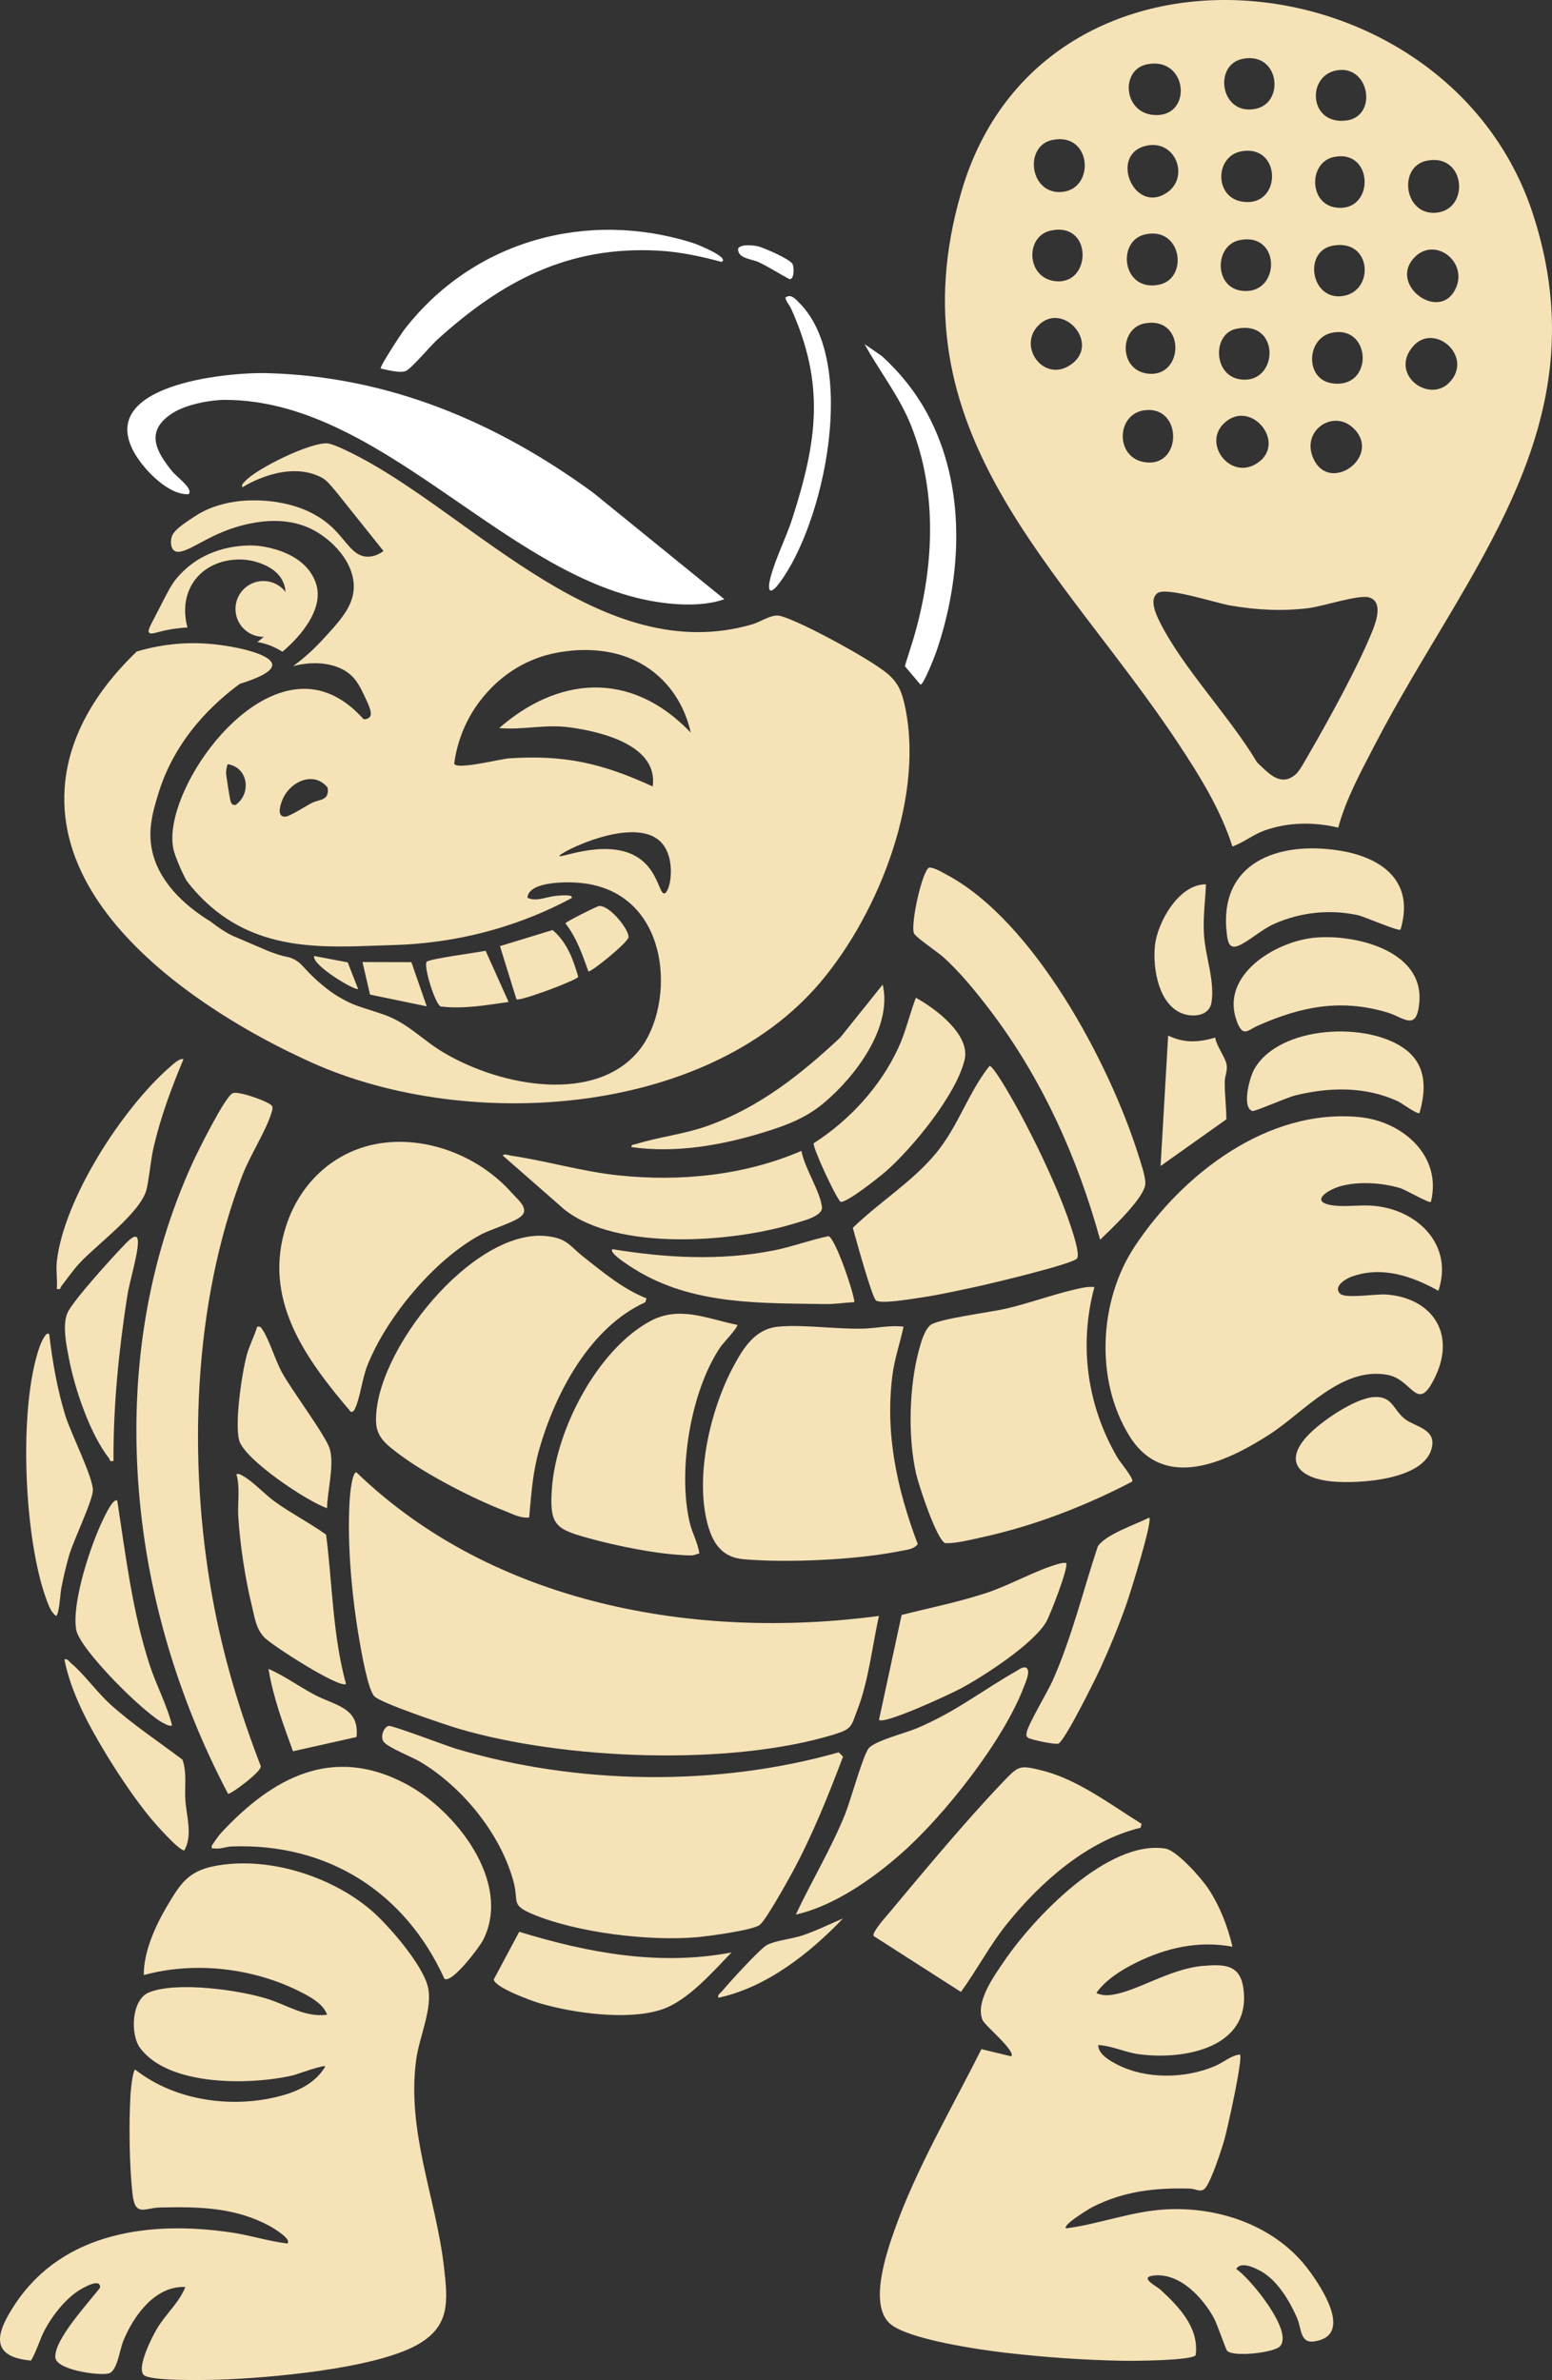 <?xml version="1.0" encoding="UTF-8"?>
<svg id="Ebene_2" data-name="Ebene 2" xmlns="http://www.w3.org/2000/svg" viewBox="0 0 660.74 1013.07">
  <rect x="0" y="0" width="660.74" height="1013.07" fill="#333333" stroke="none"/>
  <defs>
    <style>
      .cls-1 {
        fill: #fff;
      }

      .cls-2 {
        fill: #f6e2b7;
      }
    </style>
  </defs>
  <g id="Ebene_1-2" data-name="Ebene 1">
    <path class="cls-2" d="M569.73,352.28c-10.33-2.48-21.3-2.37-31.37,1.22-4.85,1.73-8.87,5.09-13.68,6.83-4.97-15.64-13.85-29.95-22.84-43.56-49.84-75.41-122.62-132.88-92.45-235.47,34.73-118.08,207.06-101.23,243.25,9.84,29.61,90.88-28.63,151.32-67.23,225.71-5.85,11.28-12.36,23.14-15.68,35.42ZM529.29,24.99c-13.03,2.37-9.71,24.42,5.26,21.34,12.55-2.58,10.16-24.15-5.26-21.34ZM488.24,27.39c-11.28,2.35-10.06,20.61,3.05,21.56,16.72,1.21,14.5-25.21-3.05-21.56ZM570.37,29.79c-14.38,1.06-13.59,23.71,2.91,21.48,12.96-1.75,10.02-22.44-2.91-21.48ZM448.01,59.58c-12.08,2.51-9.75,22.85,3.63,22.16,14.79-.77,13.37-25.69-3.63-22.16ZM488.24,61.99c-16.37,3.36-5.52,29.7,8.67,19.93,9.5-6.54,3.7-22.47-8.67-19.93ZM528.48,64.41c-11.2,2.04-11.55,19.25,0,21.35,17.36,3.15,17.49-24.53,0-21.35ZM567.9,66.82c-10.78,2.21-10.76,19.81.68,21.49,16.73,2.46,16.52-25.02-.68-21.49ZM607.33,68.43c-12.1,2.52-9.65,22.86,3.64,22.14,15.03-.81,13.21-25.65-3.64-22.14ZM447.19,98.19c-10.86,2.46-10.33,20.32,2.34,21.52,15.33,1.45,15.74-25.61-2.34-21.52ZM487.42,99.8c-12.19,2.78-9.66,24.64,6.09,21.36,12.63-2.62,9.66-24.96-6.09-21.36ZM527.67,102.23c-10.53,2.19-10.9,19.79.68,21.49,16.87,2.48,17.43-25.25-.68-21.49ZM567.1,104.64c-12.25,2.52-9,23.22,4.43,21.38,13.92-1.9,12.55-24.88-4.43-21.38ZM602.19,109.55c-11.16,11.49,10.27,27.54,17.33,13.71,5.91-11.58-8.48-22.81-17.33-13.71ZM442.07,138.52c-8.88,8.97,2.13,24.23,13.37,16.99,13.7-8.83-2.81-27.65-13.37-16.99ZM487.44,137.63c-10.91,1.99-11.18,19.6.82,21.36,15.93,2.33,16.72-24.56-.82-21.36ZM526.05,140.03c-9.8,2.25-9.57,19.53,1.64,21.39,16.8,2.78,17.85-25.85-1.64-21.39ZM567.1,141.64c-10.97,2.23-11.63,19.71-.14,21.49,18.02,2.79,17.07-24.93.14-21.49ZM616.93,162.92c11.28-11.38-7.77-27.49-16.63-13.81-7.32,11.31,8.29,22.22,16.63,13.81ZM487.47,174.6c-12.19,1.38-12.84,19.73-.65,22.04,16.48,3.13,16.97-23.89.65-22.04ZM520.92,180.36c-9.09,9,3.61,24.93,15.05,16.26,11.68-8.85-3.97-27.23-15.05-16.26ZM575.89,181.98c-8.54-7.76-22.02,1.38-16.76,13.14,6.99,15.62,29.82-1.29,16.76-13.14ZM551.75,329.47c1.68-1.51,4.24-6.34,5.53-8.55,8.22-14.16,21.2-37.75,27.08-52.58,1.54-3.89,4.54-12.26-1.52-14.06-4.31-1.28-19.65,3.81-25.68,4.56-11.34,1.41-22.08.82-33.31-1.09-6.12-1.04-27.19-8.02-31.02-5.31-3.81,2.7-.53,9.43,1.12,12.68,9.88,19.5,29.79,40.13,41.21,59.37,4.86,4.58,10.11,10.81,16.59,4.98Z"/>
    <path class="cls-2" d="M78.9,973.46c-12.86-.62-22.1,12.32-26.44,23.04-1.64,4.04-2.5,12.93-6.32,13.79-4.27.96-22.04-1.51-22.56-6.78-.75-7.6,14.57-23.78,19.01-29.78.4-4.47-7.57.28-9.17,1.31-5.66,3.64-11.04,10.5-14.2,16.38-2.38,4.42-3.57,9.24-6.01,13.35-18.7-1.64-14.28-12.81-6.57-24.33,20.51-30.63,57.73-35.23,91.85-30.19,8.07,1.19,15.78,3.73,23.87,4.69,1.95-1.92-6.11-6.63-7.49-7.39-14.76-8.06-30.45-8.32-46.85-7.93-6.22.15-10.44,4-11.54-5.29-1.44-12.15-1.63-30.26-.93-42.59.11-1.87.95-10.75,2.04-10.81,17.19,13.57,42.32,16.83,63.16,10.84,7.12-2.05,13.78-5.59,17.7-12.07.41-1.32-12.3,3.32-13.33,3.57-17.85,4.31-53.35,4.99-65.51-11.61-4.24-5.79-3.65-20.52,3.78-23.57,11.74-4.81,38.54-1.08,50.76,2.82,8.29,2.64,15.81,7.88,25.11,6.66-1.54-4.41-6.56-7.26-10.43-9.27-20.3-10.57-45.48-13.64-67.61-7.62-.1-10.02,5.05-21.2,10.12-29.71,5.41-9.08,8.76-14.4,19.61-16.6,22.4-4.53,49.59,3.93,66.84,18.54,7.53,6.38,22.07,23.25,24.38,32.75,2.19,8.98-3.68,21.35-4.97,30.94-4.16,30.91,8.4,58.53,11.84,88.51,1.68,14.65,2.64,25.24-11.71,33.13-18.32,10.07-62.89,14-84.3,14.67-5.11.16-29.14.7-31.84-2.02-3.09-3.12,3.47-15.97,5.51-19.47,3.75-6.42,9.54-11.17,12.2-17.96Z"/>
    <path class="cls-2" d="M524.67,828.62c-14.35-2.68-28.18.44-41.06,6.82-6.15,3.05-12.92,7.26-16.87,12.9,1.69.76,3.77,1.07,5.64.88,11.27-1.15,25.2-11.24,39.92-12.45,9.31-.76,15.81-.52,17.11,10.04,3.07,24.98-25.4,30.12-44.47,27.58-6.04-.81-11.46-3.61-17.39-3.92-.02,3.92,5.01,6.73,8.15,8.34,12.29,6.32,28.9,5.97,41.48.65,3.69-1.56,6.87-4.56,10.71-4.97,1.39,1.45-5.39,32.01-6.66,36.38s-5.41,16.99-7.91,20.25c-1.91,2.5-4.01.54-6.72.46-14.64-.43-28.18,1.09-41.37,7.78-1.12.57-13.21,7.79-11.36,9.15,14.1-1.85,27.82-7.24,42.21-8.07,22.99-1.33,47.16,7.06,61.12,25.85,5.57,7.49,19.06,27.93,2.27,30.34-6.09.87-5.29-5.49-7.29-10.04-3.18-7.22-8.34-16-15.49-19.92-2.74-1.5-8.45-4.25-10.39-.86,5.76,3.7,24.8,26.81,18.51,33.01-2.59,2.56-19.51,4.59-22.37,1.81-.59-.57-4.26-11.47-5.68-14.03-4.84-8.77-14.53-19.21-25.51-18.02-6.66.72,1.14,4.49,2.86,6.08,7.82,7.22,16.48,16.19,14.93,27.82-1.68,2.33-26.46,2.46-30.66,2.39-16.3-.27-33.51-1.48-49.75-3.35-10.95-1.26-41.79-5.64-49.61-12.35-9.26-7.95-1.68-30.11,1.84-40.05,9.29-26.24,24.52-52.02,36.96-76.91l12.72,3.08c1.94-2.36-11.29-13.11-12.26-15.49-3.13-7.72,4.93-18.71,9.2-24.99,12.51-18.42,44.08-51.8,68.6-47.97,5,.78,15.43,12.69,18.34,17.07,4.85,7.31,8.32,16.19,10.28,24.72Z"/>
    <path class="cls-2" d="M609.15,511.6c-.89.61-10.57-5.12-13.03-5.87-7.56-2.31-17.79-2.97-25.44-.82-5.69,1.59-13.62,6.89-2.86,8.21,5.35.66,11.37-.35,16.79.11,18.91,1.58,34.31,16.71,27.76,36.2-11.25-6.31-24.18-10.67-36.98-6.01-2.65.97-7.92,4.22-4.86,7.24,2.25,2.23,15.37,0,19.76.35,19.33,1.52,29.45,16.41,20.91,34.65-7.83,16.73-9.53,1.55-20.5-.46-19.66-3.61-35.49,15.88-50.3,25.41-18.5,11.9-44.82,24.17-59.5.72-14.81-23.67-13.07-57.67,2.1-80.65,20.41-30.93,56.78-59.09,95.91-55.17,18.25,1.83,35.16,16.53,30.26,36.11Z"/>
    <path class="cls-2" d="M374.2,687.82c-2.86,12.82-4.38,27.39-9.05,39.62-2.83,7.4-2.24,8.43-10.08,10.84-44.57,13.65-115.19,10.69-159.66-2.41-5.61-1.65-33.38-10.97-36.05-13.84-2.69-2.88-5.33-18.06-6.17-22.8-3.33-18.77-5.51-41.93-4.32-60.94.13-2.01.99-11.59,2.85-11.61,58.08,56.12,144.26,71.59,222.48,61.14Z"/>
    <path class="cls-2" d="M165.5,734.63c1.49-.29,24.6,8.51,28.65,9.72,51.49,15.42,111.24,16.23,162.93,1.53l1.83,1.83c-6.36,16.77-13.04,33.5-21.59,49.27-2.14,3.95-11.28,20.38-13.86,22.35-3.02,2.31-22.15,4.85-26.92,5.26-20.23,1.73-50.91-1.9-69.8-9.84-9.45-3.97-5.82-5.2-8.07-13.65-5.46-20.48-21.73-40.4-39.75-51.18-3.41-2.04-13.72-6.04-15.59-8.55-1.57-2.11.08-6.34,2.17-6.74Z"/>
    <path class="cls-2" d="M384.67,564.71c-1.47,6.92-3.82,13.54-4.73,20.61-3.21,25.05,2.01,48.68,10.78,71.95-1.84,2.32-4.82,2.4-7.5,2.94-18.45,3.75-47.78,5.09-66.57,3.49-8.91-.76-12.97-6.28-15.27-14.5-5.7-20.32.94-49,10.74-67.34,4.26-7.96,9.19-16.14,19.05-17.15,10.24-1.05,25,1.11,36.24.83,5.53-.14,11.49-1.58,17.26-.84Z"/>
    <path class="cls-2" d="M275.23,552.65l-.49,1.65c-23.55,10.67-38.31,38.6-45.14,62.53-2.83,9.91-3.38,18.88-4.32,29.07-3.69.47-7.05-1.5-10.37-2.77-13.27-5.08-33.78-15.63-45.02-24.18-4.87-3.7-9.52-6.87-9.78-13.6-1.14-29.75,41.34-82.8,72.79-79.18,8.66,1,9.66,4.21,15.4,8.74,8.33,6.58,17.01,13.82,26.93,17.74Z"/>
    <path class="cls-2" d="M465.93,547.81c-6.7,24.85-3.11,50.56,9.82,72.66,1.15,1.97,7.1,8.94,6.25,10.17-20.29,10.56-41.89,18.91-64.33,23.79-4.88,1.06-10.46,2.54-15.27,2.43-3.76-1.7-11.26-24.65-12.37-29.52-3.6-15.8-3-37.49,1.31-53.15.83-3.03,2.4-8.49,4.97-10.31,3.58-2.54,25.51-5.37,31.81-6.81,10.76-2.46,23.31-7.25,33.58-9.07,1.41-.25,2.81-.27,4.23-.19Z"/>
    <path class="cls-2" d="M115.77,470.71c.54.92.05,2.15-.24,3.09-2.22,7.41-9.13,18.12-12.29,26.34-21.19,55.14-23.27,122.02-12.82,179.78,4.48,24.78,11.57,48.49,20.63,71.9-.08,1.48-3.21,4.1-4.41,5.17-1.39,1.24-8.38,6.71-9.57,6.52-21.67-41.27-35.08-86.49-38.27-133.23-3.19-46.73,3.87-93.3,23.44-135.86,2.13-4.63,13.51-27.56,16.8-29.08,2.49-1.15,15.76,3.7,16.74,5.38Z"/>
    <path class="cls-2" d="M167.25,486.09c18.84-.92,38.01,7.55,50.46,21.47,2.88,3.23,8.04,7.12,3.9,10.36-3.44,2.69-12.56,5.22-17.2,7.74-19.57,10.64-39.96,35.08-48.07,55.73-2.1,5.33-3.14,13.98-5.19,18.14-.39.8-.76,1.61-1.83,1.38-19.39-22.76-37.88-48.05-27.34-79.62,6.71-20.09,23.72-34.15,45.27-35.19Z"/>
    <path class="cls-2" d="M458.56,535.61c-1.47,2.35-36.42,10.66-41.69,11.81-8.53,1.85-17.65,3.89-26.27,5.11-3.46.49-15.57,2.58-17.67.99-1.74-1.33-8.68-26.7-9.86-30.89,11.24-10.93,25.1-19.4,35.25-31.56,9.53-11.4,13.85-25.96,22.96-37.37,1.5.01,7.48,10.43,8.59,12.32,8.7,14.89,20.18,38.59,25.62,54.84.93,2.77,4.38,12.68,3.07,14.77Z"/>
    <path class="cls-2" d="M313.85,563.91c.63.87-6.06,7.86-7.1,9.39-12.8,18.84-18.28,52.86-13.12,74.8,1.06,4.53,3.48,8.51,4.1,13.12-1.18.28-2.33.88-3.58.86-13.06-.22-31.36-3.94-44.04-7.48-13.61-3.8-16.28-5.56-15.14-21.12,1.82-24.99,19.21-58.71,41.63-71.02,12.59-6.91,24.24-1.13,37.25,1.46Z"/>
    <path class="cls-2" d="M189.2,842.25c-16.78-36.89-49.76-57.84-90.62-56.3-2.42.09-4.68,1.18-7.21.85-1.14-.15-1.41.4-1.2-1.21,1.31-1.87,2.54-3.89,4.1-5.56,21.77-23.36,47.24-37.31,78.5-20.74,21.02,11.14,45.23,41.59,33.02,66.29-1.49,3.02-13.45,18.92-16.6,16.67Z"/>
    <path class="cls-2" d="M468.36,527.69c-9.64-34.99-24.81-68.7-46.82-97.62-5.84-7.67-12.8-16.28-19.96-22.69-2.23-2-11.81-8.5-12.46-10.06-1.61-3.81,3.58-27.23,6.54-28.08,2.52.21,5.04,1.84,7.25,3.01,37.16,19.7,69.18,79.83,81.55,118.81,1.02,3.21,3.29,9.75,3.15,12.83-.28,5.93-14.66,19.34-19.24,23.79Z"/>
    <path class="cls-2" d="M486.04,776.34l-.47,1.64c-22.56,5.45-42.32,22.93-56.63,40.61-7.46,9.21-12.91,19.72-19.84,29.28l-37.23-23.84c-.46-1.87,5.22-8.08,6.74-9.9,14.64-17.54,32.69-39.21,48.28-55.52,6.81-7.13,7.08-7.42,17.01-4.92,15.07,3.8,29.13,14.6,42.14,22.65Z"/>
    <path class="cls-2" d="M338.8,814.94c6.8-14.43,15.07-28.06,21.06-42.9,2.25-5.59,7.52-24.83,9.96-27.86,2.58-3.2,15.74-6.52,20.45-8.52,16.85-7.14,27.38-15.81,42.42-24.37,1.15-.65,2.94-2.11,4.29-1.37,1.87,1.31-.33,6.06-1,7.87-8.54,22.83-33.81,54.85-52.1,71.01-12.32,10.89-28.94,22.56-45.07,26.13Z"/>
    <path class="cls-2" d="M341.2,489.87c1.26,7.17,7.98,17.17,8.73,23.95.43,3.88-8.41,5.93-11.33,6.84-26.23,8.18-75.95,12.03-98.36-5.87l-26.17-22.91c.53-.97,2.35-.15,3.24-.02,15.44,2.28,30.71,6.87,46.25,8.47,26.24,2.7,53.34,0,77.63-10.45Z"/>
    <path class="cls-2" d="M453.86,665.29c1.34,1.35-6.78,22.18-8.4,24.98-5.48,9.51-26.73,23.26-36.64,28.54-4.34,2.31-32.22,15.31-34.61,13.25l9.64-44.66c12.2-3.07,24.43-5.51,36.39-9.47,9.77-3.24,21.35-9.83,30.4-12.25,1.08-.29,2.09-.58,3.22-.39Z"/>
    <path class="cls-2" d="M389.92,424.7c8.31,4.54,23.3,15.75,20.75,26.41-3.55,14.84-22.19,37.59-33.67,47.6-2.6,2.27-16.75,13.54-19.17,12.83-2.4-2.45-12.04-23.56-11.41-24.92,15.18-9.72,28.34-24.01,35.97-40.46,3.26-7.03,4.81-14.29,7.52-21.47Z"/>
    <path class="cls-2" d="M147.3,716.77c-2.71,2.07-31.19-16.2-34.63-19.68-3.68-3.73-4.16-8.3-5.35-13.15-2.88-11.68-5.14-26.38-5.87-38.38-.37-5.96.88-12.43-.81-18.09,1.26-.3,1.86.25,2.83.78,4.19,2.29,9.48,8.05,13.81,11.13,6.96,4.95,14.62,8.87,21.56,13.85,2.69,21.1,2.78,42.86,8.47,63.54Z"/>
    <path class="cls-2" d="M311.44,831.05c-7.88,8.15-18.43,20.35-29.34,24.16-14.24,4.97-37.88,1.73-52.27-2.51-3.64-1.07-19-6.64-19.64-10.11l10.86-20.32c29.27,8.99,59.83,14.66,90.39,8.78Z"/>
    <path class="cls-2" d="M559.11,399.19c17.04-1.84,47.1,5.09,45.15,27.43-1.12,12.78-6.53,6.43-13.77,4.29-19.86-5.86-36.65-2.47-55.09,5.72-4.12,1.83-6.26,5.21-8.9-2.08-7.06-19.47,16.21-33.58,32.61-35.36Z"/>
    <path class="cls-2" d="M596.25,395.7c-.97.82-15.25-5.53-18.3-6.19-11.89-2.55-24.26-1.2-35.32,3.66-5.53,2.43-10.5,7.14-14.95,9.18-4.09,1.87-4.89-.83-5.36-4.69-3.76-30.62,21.85-39.69,47.71-35.64,18.55,2.91,32.35,13.23,26.22,33.67Z"/>
    <path class="cls-2" d="M20.96,567.93c1.37,11.67,3.41,23.35,6.85,34.59,2.28,7.44,11.77,26.18,11.74,31.79-.03,4.38-8.29,21.36-10.13,27.75-1.33,4.62-2.5,9.59-3.39,14.31-.33,1.77-.86,11.42-2.25,11.42-1.94-1.56-2.79-3.75-3.65-5.99-9.97-25.82-12.48-82.74-3.22-108.69.26-.73,2.65-6.84,4.05-5.2Z"/>
    <path class="cls-2" d="M363.74,554.24c-4.28.24-8.14.91-12.51.84-27.1-.44-54.43.34-78.43-13.29-.99-.56-14.2-8.27-12.05-10.07,22.73,3.7,45.79,5.02,68.54.55,7.95-1.56,15.53-4.48,23.45-6.1,2.86.91,10.72,23.77,11,28.08Z"/>
    <path class="cls-2" d="M604.32,473.78c-.91.68-7.62-4.28-9.1-4.97-13.87-6.45-29.22-6.13-43.85-2.53-3.3.81-17.19,6.89-18.12,6.63-4.71-1.34-1.27-14.21.65-17.66,10.51-18.91,48.84-20.7,64.73-8.35,8.72,6.78,8.57,16.99,5.69,26.88Z"/>
    <path class="cls-2" d="M489.26,645.98c1.5,1.68-8.09,32.18-9.64,36.62-3.14,9.01-7.17,18.8-11.14,27.48-2.12,4.62-15.01,30.68-17.85,32.08-1.21.6-11.8-1.68-12.88-2.44-.97-.68-.78-1.22-.67-2.22.34-3.03,9.06-17.63,11.02-22.04,8.19-18.43,12.93-38.08,19.25-57.19,3.25-5.14,16.23-9.4,21.89-12.3Z"/>
    <path class="cls-2" d="M24.19,536.94c3.02-26.78,28.09-65.4,48.27-82.89,1.13-.98,4.05-3.79,5.65-3.2-5.07,12.11-9.66,24.42-12.65,37.24-1.37,5.9-1.76,12.26-3.01,17.92-2.2,9.94-21.1,23.53-28.63,31.71-2.83,3.07-5.24,6.58-7.79,9.87-.52.67.03,1.46-1.84,1.02.3-3.74-.41-8,0-11.67Z"/>
    <path class="cls-2" d="M139.24,641.95c-8.71-2.96-35.3-20.78-37.43-28.94-1.93-7.4,1.12-28.37,3.25-36.22,1.13-4.16,3.2-7.97,4.43-12.08,1.36-.28,1.64.36,2.29,1.31,2.64,3.83,5.41,12.8,8.02,17.73,4,7.57,19.23,27.7,20.68,33.23,1.83,6.97-1.09,17.65-1.24,24.97Z"/>
    <path class="cls-2" d="M49.93,638.74c3.56,23.3,6.42,47.11,13.67,69.61,2.86,8.86,7.42,17.17,9.67,26.13-1.43.29-2.32-.38-3.49-.93-8.06-3.83-35.92-31.49-37.35-39.89-1.99-11.71,6.48-37.13,11.99-47.97.62-1.21,3.86-8.14,5.51-6.95Z"/>
    <path class="cls-2" d="M584.87,594.67c8.1-.58,8.22,5.55,13.43,9.46,3.92,2.95,12.14,4.07,11.5,10.67-1.5,15.32-31.6,16.84-42.78,15.78-12.52-1.19-21.16-7.63-10.57-19.22,5.61-6.14,20.14-16.11,28.42-16.7Z"/>
    <path class="cls-2" d="M48.32,621.83c-1.86.47-1.32-.36-1.84-1.01-8.17-10.43-14.57-29.41-17.1-42.4-1.1-5.67-2.84-14.03-.77-19.33,1.94-4.96,19.42-24.13,24.12-28.99,1.89-1.96,6.04-6.47,5.99-1.31-.05,5.48-3.56,16.58-4.54,22.88-3.62,23.17-5.97,46.7-5.87,70.17Z"/>
    <path class="cls-2" d="M268.8,488.26c-.19-1.15,1.4-1.1,2.24-1.36,9.44-2.96,19.83-4.07,29.57-7.45,22.19-7.72,40.21-22,57.12-37.82l18.07-22.55c4.22,18.26-11.71,39.16-24.93,50.29-7.85,6.61-16.26,9.71-25.95,12.68-18.03,5.52-37.31,8.86-56.13,6.21Z"/>
    <path class="cls-2" d="M27.41,706.32c1.52-.35,1.9.86,2.81,1.61,5.37,4.4,11.18,12.52,16.92,17.68,9.51,8.54,20.34,15.7,30.54,23.38,1.98,5.61.84,11.51,1.24,17.27.48,6.91,3.16,14.94-.42,21.33-2.06.43-12.26-11.15-14.05-13.3-6.61-7.93-13.8-18.63-19.18-27.49-7.45-12.27-15.11-26.36-17.85-40.48Z"/>
    <path class="cls-2" d="M517.35,441.66c.53,3.62,4.45,8.48,4.88,11.67.36,2.69-.78,4.7-.81,7.14-.07,5.41.69,10.6.68,15.97l-28,19.87,3.22-55.52c6.8,3.31,12.94,2.92,20.03.87Z"/>
    <path class="cls-2" d="M513.41,376.42c-.3,7.1-1.28,14.21-.84,21.36.57,9.35,4.66,19.57,3.21,28.89-.88,5.66-7.5,6.43-12.02,4.87-10.56-3.63-13.04-19.34-12.07-28.95,1.02-10.06,10.28-26.38,21.72-26.16Z"/>
    <path class="cls-2" d="M114.31,710.35c6.76,2.97,12.8,7.37,19.29,10.87,8.75,4.72,19.58,5.42,18.19,18.14l-27.06,6.06c-4.17-11.46-8.44-22.98-10.43-35.07Z"/>
    <path class="cls-2" d="M358.92,816.56c-14.23,14.9-32.57,29.38-53.1,33.78-.35-1.51.86-1.91,1.6-2.81,2.83-3.44,16.07-17.98,19.02-19.6,3.54-1.95,10.75-2.62,15.19-4.12,5.89-1.99,11.59-4.8,17.29-7.24Z"/>
    <path class="cls-1" d="M307.18,111.48c-8.8-2.4-17.92-4.31-27.01-4.8-38.37-2.04-66.44,12.96-94,37.89-2.86,2.59-11.03,12.35-13.4,13.33-2.51,1.04-7.9-.45-10.69-1.03-.48-.84,8.71-14.83,10.06-16.58,29.42-38.02,78.05-51.3,123.5-36.66.88.29,15.33,6.04,11.54,7.84Z"/>
    <path class="cls-1" d="M394.77,176.05c16.58,30.63,14.99,68.76,3.9,101.2-.68,2-5.53,14.45-6.81,14.15l-6.65-7.85,3.64-11.59c8.75-29.54,10.56-62.18-1.09-91.08-4.97-12.34-13.31-22.8-19.68-34.4l7.37,5.08c7.75,7.07,14.32,15.26,19.31,24.48h.01Z"/>
    <path class="cls-2" d="M79.82,267.09c-.5-1.74-2.92-10.78,2.25-18.91,6.19-9.74,19.3-11.92,28.4-8.56,2.21.82,7.61,2.8,9.98,7.93,3.35,7.25-.63,18.06-10.87,25.74,1.58.26,3.54.73,5.69,1.58,2.01.8,3.66,1.72,4.94,2.55,2.04-1.68,17.73-14.89,14.66-27.86-.44-1.85-1.16-3.26-1.49-3.91-5.77-11.17-20.9-13-23.64-13.33,0,0-16.56-2.01-29.72,9.03-.2.16-.35.3-.46.39-2.26,1.95-4.07,4.07-4.35,4.4-2.44,2.86-4.66,7.48-7.51,13.03-3.88,7.57-4.98,9.19-4.2,10.12.87,1.04,3.27-.4,9.36-1.44,2.81-.47,5.19-.67,6.96-.75h0Z"/>
    <path class="cls-1" d="M336.7,131.18c-.59-1.3-2.01-2.79-2.34-4.5,2.35-1.82,4.4.7,5.91,2.21,25.26,25.29,10.73,93.92-8.59,119.45-3.77,4.97-5.17,3.58-3.71-2.25,1.98-7.97,6.77-17.33,9.36-25.4,10.61-33.1,14-57.18-.61-89.51h-.01Z"/>
    <path class="cls-1" d="M337.42,112.38c.63,1.21.87,6.58-1.3,6.46-4.27-2.28-8.49-5.01-12.83-7.11-3.29-1.6-9.09-1.57-9.08-5.75.65-2.25,6.93-1.56,8.66-1.1,2.5.67,13.44,5.38,14.55,7.51h0Z"/>
    <circle class="cls-2" cx="112.13" cy="259.19" r="11.88"/>
    <path class="cls-1" d="M95.86,170.2c-6.18,0-16.51,1.9-22.31,5.59-11.83,7.52-7.45,16.05-.01,25.12,1.51,1.84,9.09,7.39,6.71,9.43-8.35.51-18.37-9.93-22.45-16.59-18.31-29.88,38.45-35.39,55.96-34.92,51.57,1.38,97.36,20.66,138.67,50.8l55.94,45.42c-10.15,3.67-24.53,2.3-34.99-.04-61.3-13.73-112.72-84.76-177.53-84.8h.01Z"/>
    <g>
      <path class="cls-2" d="M240.7,392.98c5.03,6.59,7.15,13.29,9.81,20.51,1.41.23,16.69-12.24,17.06-14.5.48-2.95-7.8-13.61-12.47-13.36h0c-.87.05-14.14,6.69-14.4,7.36Z"/>
      <path class="cls-2" d="M384.67,298.11c-2.09-8.41-6.14-11.29-13.27-15.9-8.26-5.35-30.18-17.42-39.01-20-3.71-1.08-8.38,2.44-12.12,3.53-63.6,18.6-118.07-45.63-168-71.58-2.77-1.45-10.29-5.25-12.84-5.44-7.25-.54-30.22,10.68-35.14,16.17-.7.77-1.58,1.26-1.1,2.52,1.77-1.1,19.26-11.71,33.68-4.17,2.67,1.4,4.04,3.32,14.27,16.13,2.47,3.09,6.71,8.39,12.13,15.18-1.53,1.11-3.94,2.47-6.86,2.41-6.21-.16-8.86-6.67-14.86-12.37-12.59-11.95-30.77-11.67-34.93-11.59-9.28.19-15.71,2.75-17.58,3.53-3.49,1.47-5.62,2.9-9.06,5.22-5.5,3.7-6.53,5.48-6.95,7.05-.37,1.43-.48,4.17.97,5.44,3.1,2.71,10.84-3.77,20.63-7.76,3.48-1.43,22-8.98,37.67-1.44,9.01,4.33,18.85,14.5,18.29,25.51-.4,7.9-6.06,13.99-13.8,22.32-4.47,4.81-8.77,8.32-11.98,10.67,10.05-2.66,19.98-1,25.32,4.53,2.33,2.4,3.81,5.56,5.86,9.94,2.03,4.31,2.28,6.18,1.42,7.21-.49.57-1.3.93-2.57.95-8.22-9.2-15.84-11.8-20.74-12.6-32.21-5.29-66.15,47.46-60,68.9.56,1.96,2.39,6.9,5.28,12.32,2.83,3.75,6.99,8.52,12.75,13.06,23.09,18.19,51.06,15.08,75.36,14.41,36.7-1.01,63.29-13.21,75.84-19.97,1.21-1.79-5.42-1.07-6.14-1.02-4.56.34-8.67,2.72-12.64.87.4-6.99,16.81-7.01,23.47-6.23,38.05,4.43,39.74,51.87,24.03,71.21-18.32,22.55-58.25,15.77-83.44.75-9.03-5.39-15.14-12.6-25.62-16.16-10.34-3.5-12.28-3.47-19.51-7.84-1.71-1.04-3.7-2.44-6.51-4.79-8.12-6.8-7.92-9.08-12.63-11.14l.03.03c-2.37-1.04-2.12-.33-7.19-2.07-2.72-.93-4.47-1.7-8.81-3.59-6.14-2.66-8.15-3.48-9.03-3.86-2.86-1.28-6.27-3.54-9.78-6.26-8.79-5.36-20.77-14.89-24.43-28.58-2.55-9.54-.17-17.76,2.28-25.79,7.32-24.04,24.41-39.19,34.68-46.73h0c11.7-3.65,13.87-6.37,13.81-8.13-.17-4.67-16.37-8.07-26.97-8.93-13.23-1.07-24.04,1.31-30.68,3.27-12.54,11.98-28.98,32.07-30.73,58.21-4.52,67.7,94.05,111.52,102.08,115.34,65.74,31.23,170.45,25.61,219.78-32.87,25.23-29.91,45.06-80.73,35.31-119.87ZM100.19,342.68c-1.4-.03-1.68-.64-2.08-1.81-.24-.7-1.87-11-1.86-11.84,0-1.33.21-2.53.69-3.76h.01c9,1.49,10.06,12.79,3.25,17.41ZM132.8,341.76c-2.48,1.23-9.48,5.87-11.51,5.87-3.88,0-1.68-5.95-.71-7.98,3.48-7.27,13.2-11.45,18.92-4.4h0c.8,5.64-3.42,4.88-6.72,6.52ZM282.84,380.28c-2.06.34-2.61-8.58-9.78-14.23-12.72-10.04-34.59-.57-34.9-1.67h0c-.38-1.34,31.86-17.65,43.24-5.92,6.71,6.93,4.01,21.38,1.45,21.82ZM212.51,309.91c10.22.89,19.38-1.73,30-.31,14.36,1.92,37.77,7.98,35.36,25.16-21.85-10.06-37.89-13.51-61.17-11.96-3.73.25-21.91,4.95-23.33,2.33.67-5.25,2.95-17.14,12.3-28.42,2.78-3.36,11.25-13.29,26.39-17.69,3.44-1,29.19-8.04,47.98,8.49,9.77,8.59,12.95,19.42,14.05,24.34-26.13-27.35-57.22-23.23-81.57-1.94Z"/>
      <path class="cls-2" d="M181.6,409.46c-1.26,2.2,3.64,17.91,6.01,18.95,9.9,1.19,19.44-.6,28.92-1.92l-9.79-21.79c-3.57.77-24.37,3.42-25.15,4.76Z"/>
      <path class="cls-2" d="M235.26,395.86l-22.41,6.86,7.03,22.64h0c1.21,1.02,25.85-8.14,26.29-9.58-2.01-6.95-4.52-14.46-10.91-19.91Z"/>
      <polygon class="cls-2" points="154.32 409.5 157.54 423.36 181.68 428.35 175.14 409.55 175.15 409.55 154.32 409.5"/>
      <path class="cls-2" d="M152.48,420.99l-4.44-11.35-14.29-2.72c-1.08,3.89,17.15,14.74,18.73,14.07Z"/>
    </g>
  </g>
</svg>